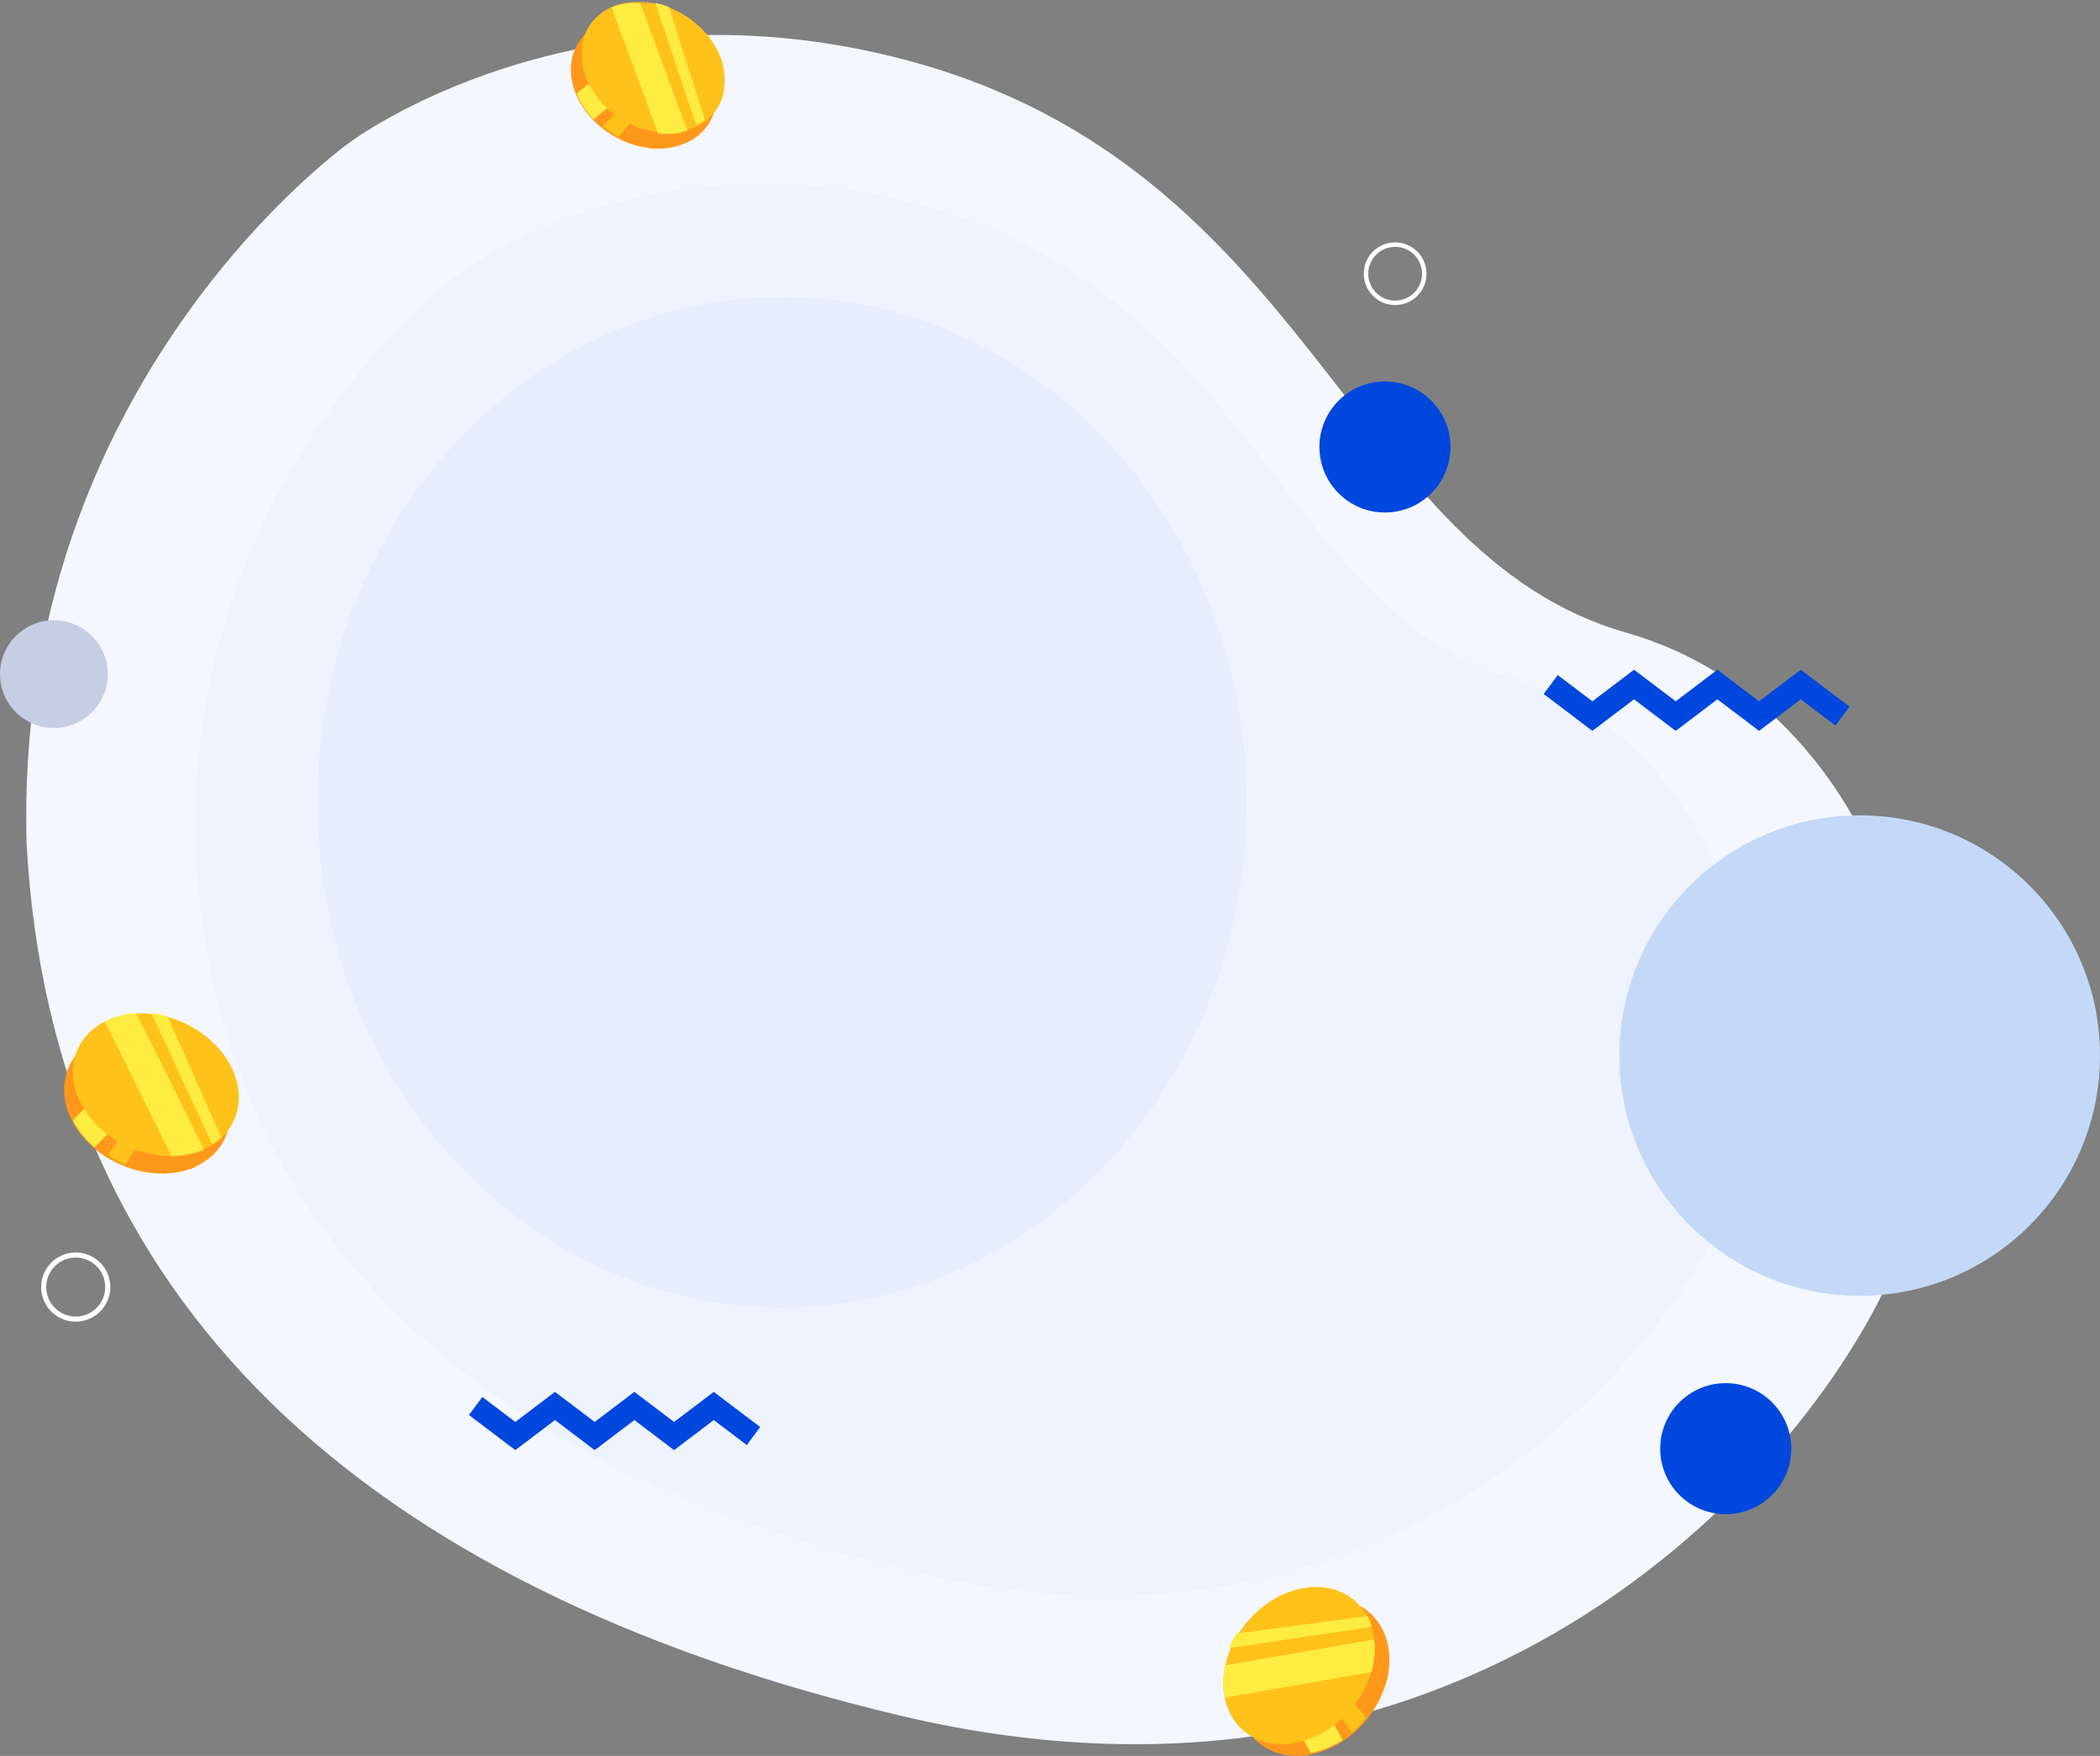<?xml version="1.0" encoding="UTF-8"?>
<svg width="721px" height="603px" viewBox="0 0 721 603" version="1.1" xmlns="http://www.w3.org/2000/svg" xmlns:xlink="http://www.w3.org/1999/xlink">
    <rect x="0" y="0" width="721" height="603" fill="#808080" stroke="none"/>
    <title>Group 48</title>
    <defs>
        <polygon id="path-1" points="0.568 0.556 49.919 0.556 49.919 45.644 0.568 45.644"></polygon>
    </defs>
    <g id="Page-1" stroke="none" stroke-width="1" fill="none" fill-rule="evenodd">
        <g id="Group-48">
            <g id="Group-192">
                <path d="M120.181,48.821 C120.181,48.821 197.9,-9.568 311.395,20.708 C450.831,57.902 463.135,190.002 558.126,217.188 C653.116,244.375 677.789,369.183 650.649,434.677 C623.509,500.168 508.748,636.715 308.93,589.139 C123.503,544.992 17.788,445.798 9.153,290.096 C4.218,130.687 120.181,48.821 120.181,48.821" id="Fill-1" fill="#F4F7FF"></path>
                <path d="M158.4,93.423 C158.4,93.423 222.292,45.18 315.595,70.195 C430.223,100.926 440.338,210.072 518.428,232.533 C596.519,254.997 616.802,358.117 594.491,412.23 C572.18,466.342 477.836,579.161 313.568,539.853 C161.131,503.376 74.225,421.419 67.126,292.773 C63.069,161.063 158.4,93.423 158.4,93.423" id="Fill-1" fill="#EEF3FD"></path>
                <path d="M37,231.5 C37,241.718 28.717,250 18.498,250 C8.283,250 0,241.718 0,231.5 C0,221.282 8.283,213 18.498,213 C28.717,213 37,221.282 37,231.5" id="Fill-80" fill="#C5CEE3"></path>
                <path d="M721,362.5 C721,408.064 684.064,445 638.5,445 C592.936,445 556,408.064 556,362.5 C556,316.936 592.936,280 638.5,280 C684.064,280 721,316.936 721,362.5" id="Fill-3" fill="#C4D9F7"></path>
                <path d="M40.416,399.512 C25.699,392.558 18.283,377.513 23.852,365.908 C29.421,354.304 45.868,350.533 60.584,357.488 C75.303,364.444 82.717,379.489 77.148,391.092 C71.579,402.696 55.133,406.467 40.416,399.512" id="Fill-5" fill="#FF981A"></path>
                <path d="M42.892,394.366 C31.789,389.114 26.196,377.754 30.397,368.991 C34.598,360.229 47.005,357.383 58.108,362.633 C69.209,367.885 74.804,379.246 70.603,388.008 C66.402,396.771 53.996,399.618 42.892,394.366" id="Fill-7" fill="#FF981A"></path>
                <path d="M67,400.825 L43.806,354 C39.875,354.228 36.195,355.2 33,356.826 L55.872,403 C59.866,402.987 63.664,402.253 67,400.825" id="Fill-9" fill="#FF981A"></path>
                <path d="M42.892,394.366 C31.789,389.114 26.196,377.754 30.397,368.991 C34.598,360.229 47.005,357.383 58.108,362.633 C69.209,367.885 74.804,379.246 70.603,388.008 C66.402,396.771 53.996,399.618 42.892,394.366" id="Fill-11" fill="#FF981A"></path>
                <path d="M45.892,388.366 C34.789,383.114 29.196,371.754 33.397,362.99 C37.598,354.229 50.005,351.382 61.108,356.634 C72.209,361.885 77.804,373.246 73.603,382.008 C69.402,390.771 56.996,393.618 45.892,388.366" id="Fill-13" fill="#FFC21A"></path>
                <path d="M72.793,381.62 C76.704,373.468 71.23,362.741 60.592,357.712 C49.954,352.682 38.118,355.224 34.208,363.374 C30.297,371.53 35.771,382.257 46.407,387.288 C57.045,392.318 68.881,389.776 72.793,381.62 M31.588,362.136 C36.265,352.382 49.902,349.093 61.984,354.808 C74.069,360.521 80.093,373.106 75.413,382.86 C70.734,392.619 57.098,395.907 45.013,390.193 C32.931,384.48 26.906,371.894 31.588,362.136" id="Fill-15" fill="#FF981A"></path>
                <path d="M42.659,367 L25,384.73 C26.76,388.1 29.278,391.266 32.447,394 L51,375.374 L42.659,367 Z" id="Fill-17" fill="#FFEC41"></path>
                <path d="M37,396.607 C38.289,397.505 39.637,398.349 41.078,399.086 C41.738,399.422 42.405,399.712 43.07,400 L50,388.85 L45.307,385 L37,396.607 Z" id="Fill-19" fill="#FFC21A"></path>
                <path d="M43.416,393.512 C28.699,386.556 21.282,371.511 26.852,359.908 C32.421,348.304 48.866,344.533 63.584,351.488 C78.301,358.442 85.718,373.489 80.148,385.092 C74.579,396.696 58.134,400.467 43.416,393.512" id="Fill-21" fill="#FFC21A"></path>
                <path d="M70,394.825 L46.806,348 C42.877,348.228 39.195,349.2 36,350.826 L58.872,397 C62.866,396.987 66.664,396.253 70,394.825" id="Fill-23" fill="#FFEC41"></path>
                <path d="M52,348 L72.89,393 C74.001,392.316 75.051,391.555 76,390.695 L57.515,349.043 C55.667,348.543 53.823,348.195 52,348" id="Fill-25" fill="#FFEC41"></path>
                <path d="M468.278,591.63 C457.549,603.788 441.114,606.646 431.571,598.013 C422.029,589.382 422.992,572.527 433.723,560.37 C444.453,548.212 460.888,545.354 470.428,553.987 C479.971,562.62 479.008,579.473 468.278,591.63" id="Fill-27" fill="#FF981A"></path>
                <path d="M463.458,587.578 C455.41,596.584 443.086,598.7 435.929,592.306 C428.772,585.911 429.494,573.427 437.542,564.422 C445.59,555.416 457.914,553.3 465.071,559.693 C472.228,566.088 471.506,578.572 463.458,587.578" id="Fill-29" fill="#FF981A"></path>
                <path d="M476.813,567 L425.726,575.887 C424.86,579.703 424.772,583.489 425.444,587 L475.819,578.236 C476.908,574.42 477.256,570.589 476.813,567" id="Fill-31" fill="#FF981A"></path>
                <path d="M463.458,587.578 C455.41,596.584 443.086,598.7 435.929,592.306 C428.772,585.911 429.494,573.427 437.542,564.422 C445.59,555.416 457.914,553.3 465.071,559.693 C472.228,566.088 471.506,578.572 463.458,587.578" id="Fill-33" fill="#FF981A"></path>
                <path d="M458.458,583.578 C450.41,592.584 438.086,594.7 430.929,588.306 C423.772,581.911 424.494,569.427 432.542,560.422 C440.59,551.416 452.914,549.3 460.071,555.693 C467.228,562.088 466.506,574.572 458.458,583.578" id="Fill-35" fill="#FFC21A"></path>
                <path d="M460.33,555.467 C453.505,549.372 441.521,551.603 433.619,560.442 C425.716,569.281 424.842,581.435 431.667,587.53 C438.496,593.627 450.48,591.396 458.382,582.559 C466.284,573.718 467.159,561.566 460.33,555.467 M429.721,589.708 C421.553,582.413 422.21,568.31 431.186,558.27 C440.163,548.229 454.111,545.996 462.278,553.289 C470.447,560.586 469.79,574.689 460.813,584.729 C451.837,594.772 437.89,597.005 429.721,589.708" id="Fill-37" fill="#FF981A"></path>
                <path d="M438,580.544 L450.018,602 C453.744,601.27 457.489,599.771 461,597.542 L448.375,575 L438,580.544 Z" id="Fill-39" fill="#FFEC41"></path>
                <path d="M464.181,595 C465.367,593.964 466.519,592.854 467.6,591.625 C468.094,591.061 468.547,590.478 469,589.895 L460.839,580 L456,583.613 L464.181,595 Z" id="Fill-41" fill="#FFC21A"></path>
                <path d="M463.278,587.63 C452.549,599.788 436.114,602.646 426.571,594.013 C417.029,585.38 417.992,568.527 428.723,556.37 C439.453,544.212 455.886,541.354 465.428,549.987 C474.971,558.62 474.008,575.473 463.278,587.63" id="Fill-43" fill="#FFC21A"></path>
                <path d="M471.813,563 L420.726,571.887 C419.86,575.703 419.772,579.489 420.444,583 L470.819,574.236 C471.908,570.42 472.256,566.589 471.813,563" id="Fill-45" fill="#FFEC41"></path>
                <path d="M422,566 L471,558.697 C470.648,557.415 470.21,556.174 469.647,555 L424.527,560.934 C423.536,562.586 422.692,564.28 422,566" id="Fill-47" fill="#FFEC41"></path>
                <path d="M210.1,46.348 C197.678,38.782 192.488,24.658 198.508,14.801 C204.528,4.944 219.478,3.087 231.9,10.652 C244.323,18.218 249.512,32.342 243.492,42.199 C237.472,52.056 222.522,53.913 210.1,46.348" id="Fill-49" fill="#FF981A"></path>
                <path d="M213.434,41.485 C204.242,35.77 200.4,25.097 204.856,17.651 C209.31,10.202 220.373,8.798 229.566,14.515 C238.758,20.23 242.6,30.901 238.144,38.349 C233.69,45.798 222.627,47.202 213.434,41.485" id="Fill-51" fill="#FF981A"></path>
                <path d="M233,49.933 L216.823,6.027 C213.325,5.871 209.977,6.402 207,7.563 L222.952,50.859 C226.487,51.211 229.915,50.904 233,49.933" id="Fill-53" fill="#FF981A"></path>
                <path d="M213.434,41.485 C204.242,35.77 200.4,25.097 204.856,17.651 C209.31,10.202 220.373,8.798 229.566,14.515 C238.758,20.23 242.6,30.901 238.144,38.349 C233.69,45.798 222.627,47.202 213.434,41.485" id="Fill-55" fill="#FF981A"></path>
                <path d="M216.434,36.485 C207.242,30.768 203.4,20.097 207.856,12.649 C212.31,5.203 223.373,3.798 232.567,9.516 C241.759,15.231 245.599,25.902 241.145,33.35 C236.689,40.798 225.626,42.201 216.434,36.485" id="Fill-57" fill="#FFC21A"></path>
                <path d="M240.67,33.039 C244.866,26.034 241.028,15.828 232.112,10.292 C223.196,4.756 212.527,5.953 208.331,12.958 C204.131,19.966 207.971,30.172 216.885,35.709 C225.802,41.245 236.473,40.047 240.67,33.039 M206.134,11.594 C211.155,3.211 223.479,1.506 233.607,7.795 C243.737,14.083 247.89,26.019 242.868,34.402 C237.844,42.789 225.519,44.494 215.391,38.205 C205.263,31.917 201.11,19.979 206.134,11.594" id="Fill-59" fill="#FF981A"></path>
                <path d="M215.346,18 L198,32.091 C199.257,35.242 201.207,38.283 203.777,41 L222,26.193 L215.346,18 Z" id="Fill-61" fill="#FFEC41"></path>
                <path d="M207,43.415 C208.136,44.333 209.335,45.209 210.63,45.999 C211.222,46.361 211.826,46.681 212.43,47 L220,37.852 L215.915,34 L207,43.415 Z" id="Fill-63" fill="#FFC21A"></path>
                <g id="Group-67" transform="translate(199, 0)">
                    <mask id="mask-2" fill="white">
                        <use xlink:href="#path-1"></use>
                    </mask>
                    <g id="Clip-66"></g>
                    <path d="M14.485,40.983 C2.224,33.402 -2.899,19.251 3.043,9.374 C8.985,-0.502 23.741,-2.363 36.001,5.217 C48.264,12.796 53.385,26.947 47.443,36.824 C41.501,46.701 26.746,48.564 14.485,40.983" id="Fill-65" fill="#FFC21A" mask="url(#mask-2)"></path>
                </g>
                <path d="M236,44.933 L219.823,1.026 C216.325,0.871 212.979,1.404 210,2.563 L225.952,45.859 C229.487,46.211 232.915,45.904 236,44.933" id="Fill-68" fill="#FFEC41"></path>
                <path d="M225,1 L239.078,43 C240.109,42.491 241.092,41.909 242,41.228 L229.709,2.431 C228.146,1.817 226.571,1.34 225,1" id="Fill-70" fill="#FFEC41"></path>
                <polygon id="Fill-72" fill="#0047DE" points="546.719 251 530 238.33 534.832 231.831 546.719 240.837 561.022 230 575.331 240.839 589.643 230 603.952 240.839 618.266 230.002 635 242.666 630.171 249.171 618.266 240.159 603.95 250.998 589.641 240.161 575.329 250.998 561.022 240.161"></polygon>
                <polygon id="Fill-74" fill="#0047DE" points="176.923 498 161 485.935 165.601 479.743 176.923 488.321 190.546 478 204.172 488.322 217.803 478 231.429 488.322 245.064 478.002 261 490.064 256.4 496.257 245.064 487.676 231.428 497.999 217.802 487.676 204.171 497.999 190.546 487.676"></polygon>
                <path d="M615,497.5 C615,509.927 604.926,520 592.499,520 C580.074,520 570,509.927 570,497.5 C570,485.073 580.074,475 592.499,475 C604.926,475 615,485.073 615,497.5" id="Fill-76" fill="#0047DE"></path>
                <path d="M498,153.5 C498,165.927 487.926,176 475.499,176 C463.074,176 453,165.927 453,153.5 C453,141.073 463.074,131 475.499,131 C487.926,131 498,141.073 498,153.5" id="Fill-78" fill="#0047DE"></path>
                <path d="M37,442 C37,448.075 32.075,453 26,453 C19.925,453 15,448.075 15,442 C15,435.925 19.925,431 26,431 C32.075,431 37,435.925 37,442 Z" id="Stroke-82" stroke="#FFFFFF" stroke-width="1.745"></path>
                <path d="M489,94 C489,99.522 484.522,104 479,104 C473.476,104 469,99.522 469,94 C469,88.478 473.476,84 479,84 C484.522,84 489,88.478 489,94 Z" id="Stroke-86" stroke="#FFFFFF" stroke-width="1.533"></path>
            </g>
            <path d="M428,275.5 C428,371.323 356.591,449 268.5,449 C180.409,449 109,371.323 109,275.5 C109,179.677 180.409,102 268.5,102 C356.591,102 428,179.677 428,275.5" id="Fill-3-Copy" fill="#E6EDFB"></path>
        </g>
    </g>
</svg>